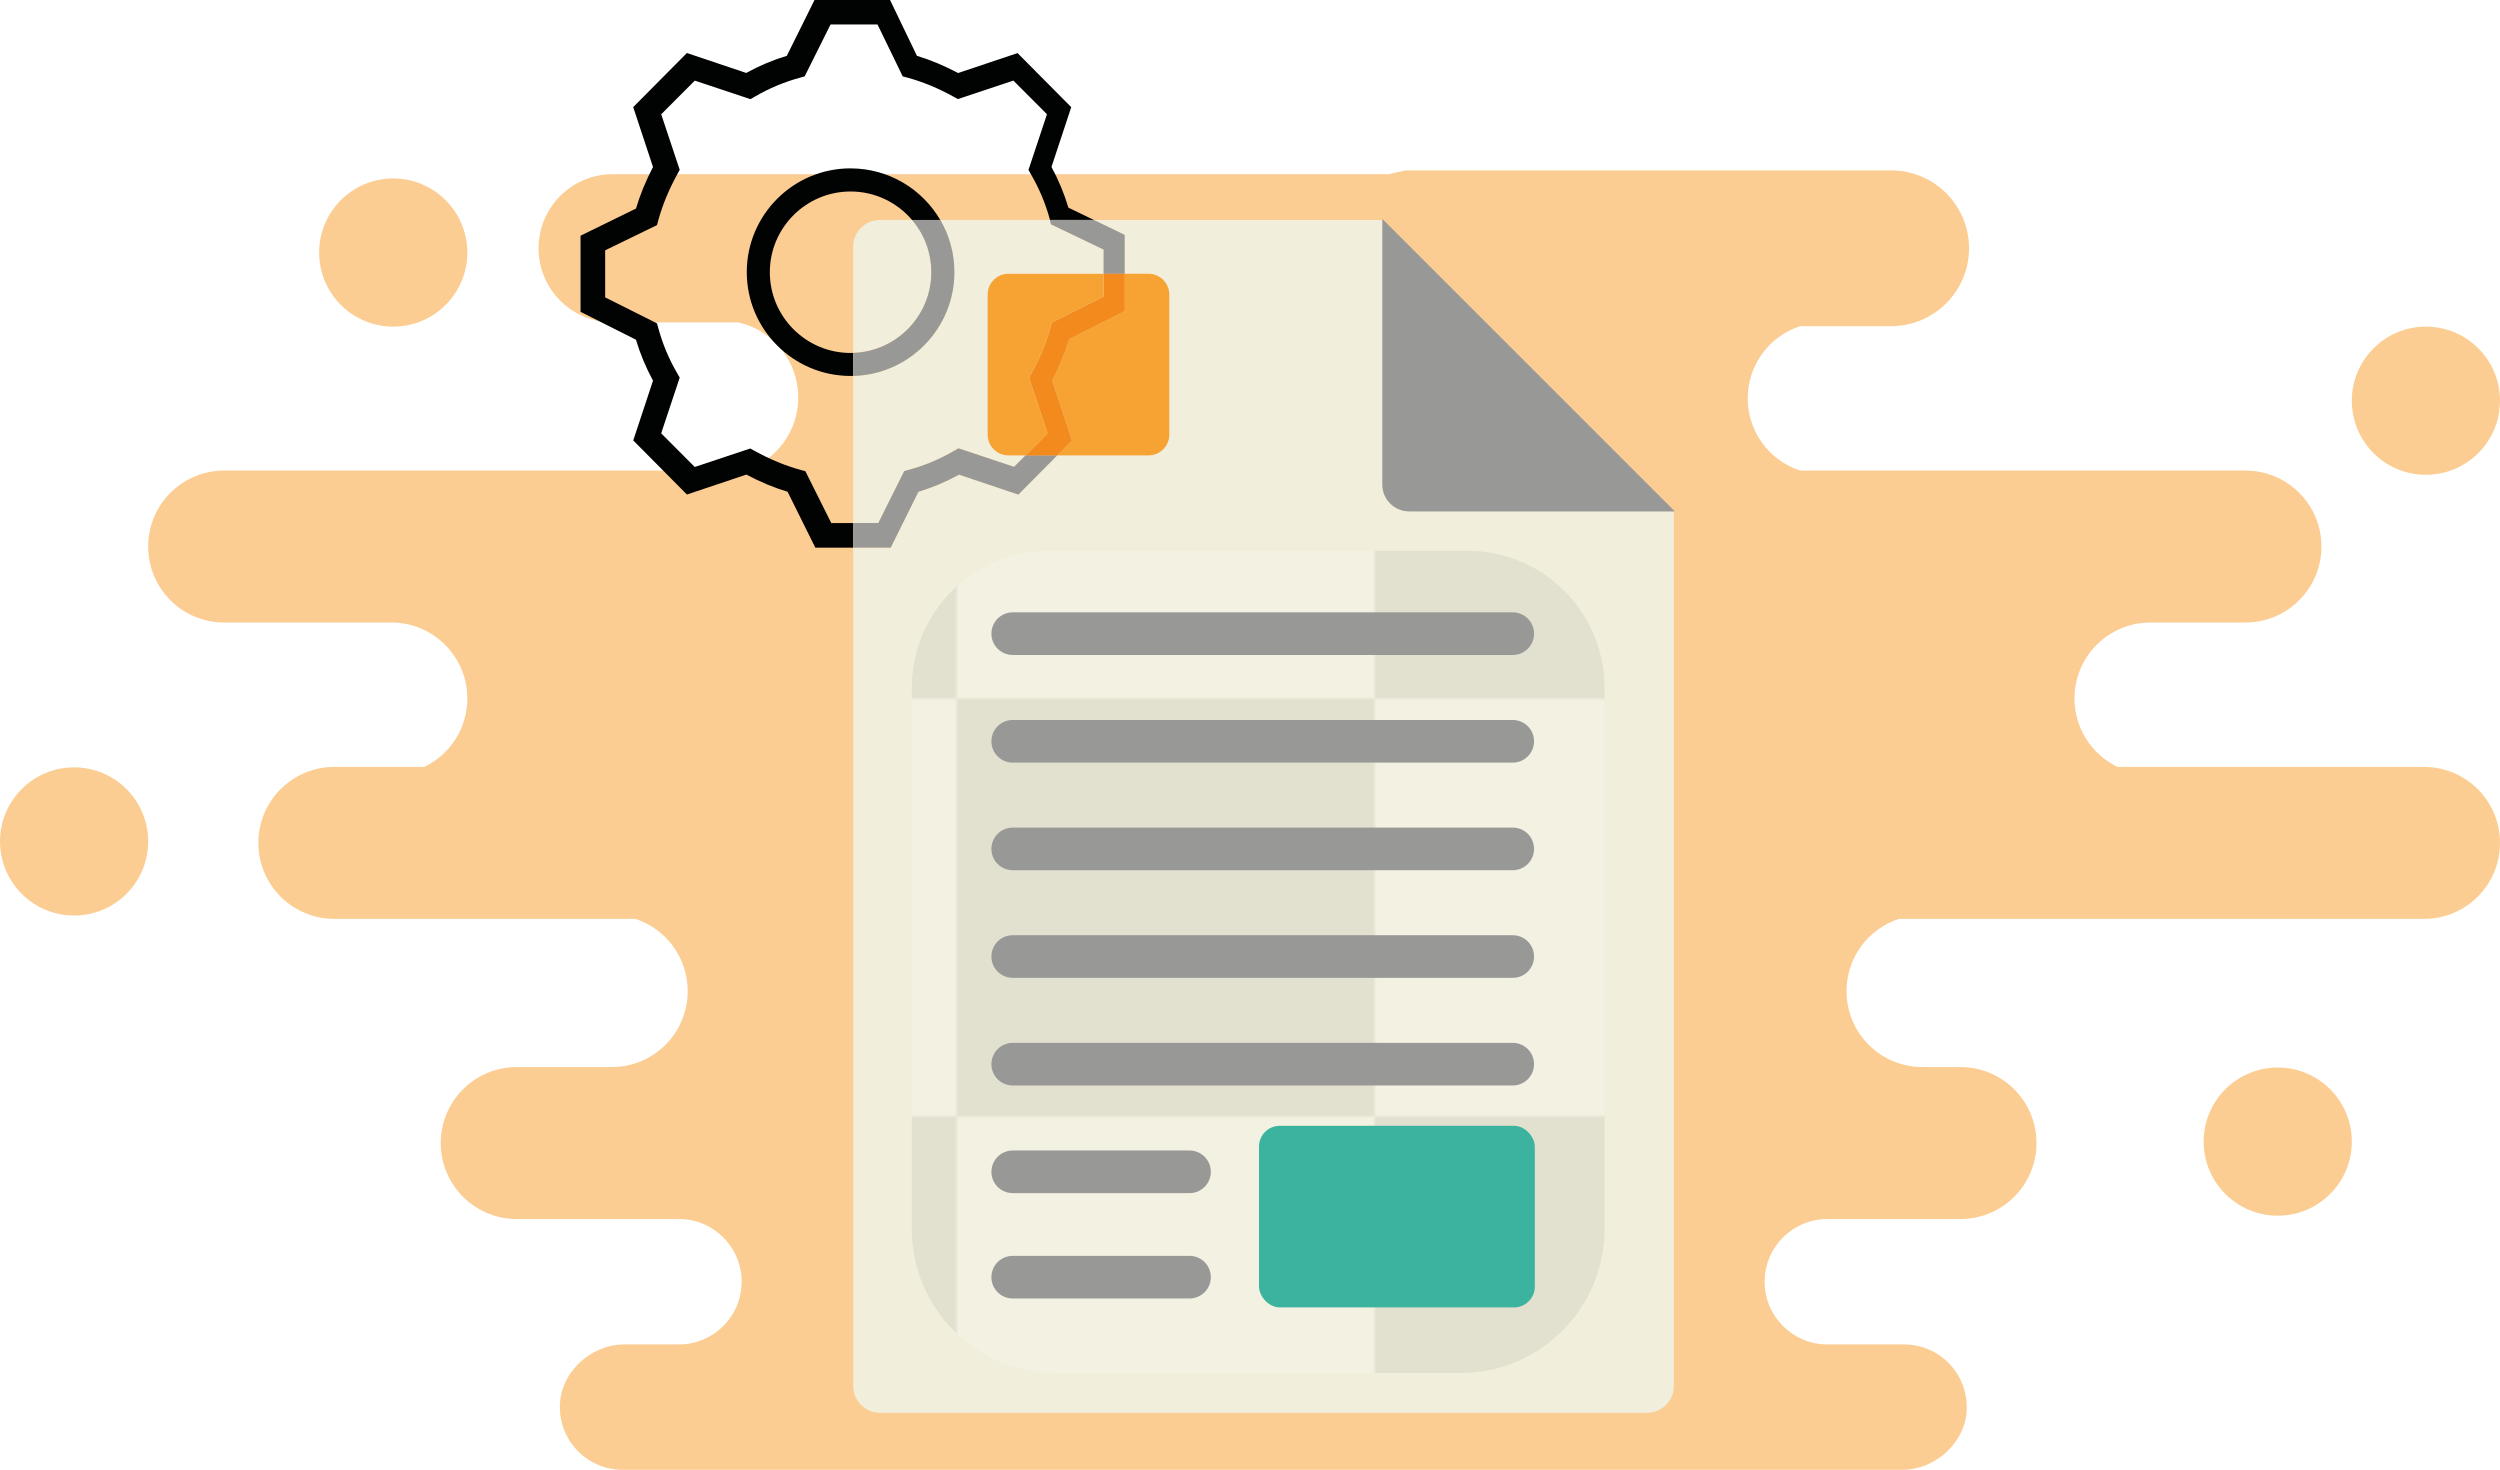 <svg xmlns="http://www.w3.org/2000/svg" xmlns:xlink="http://www.w3.org/1999/xlink" id="Laag_2" viewBox="0 0 658 386.85"><defs><style>.cls-1{fill:#3bb39e;}.cls-1,.cls-2,.cls-3,.cls-4,.cls-5,.cls-6,.cls-7,.cls-8,.cls-9,.cls-10{stroke-width:0px;}.cls-2{fill:#f28a1d;}.cls-3{fill:none;}.cls-4{fill:#989897;}.cls-5{fill:#010202;}.cls-6{fill:#fff;}.cls-7{fill:#f6a334;}.cls-8{fill:url(#Nieuw_patroon_2);opacity:.17;}.cls-9{fill:#f1eedb;}.cls-10{fill:#fccd93;}</style><pattern id="Nieuw_patroon_2" x="0" y="0" width="220" height="220" patternTransform="translate(-4698.2 3318.85)" patternUnits="userSpaceOnUse" viewBox="0 0 220 220"><rect class="cls-3" width="220" height="220"></rect><rect class="cls-4" x="110" y="165" width="110" height="110"></rect><rect class="cls-6" y="165" width="110" height="110"></rect><rect class="cls-4" y="55" width="110" height="110"></rect><rect class="cls-6" x="110" y="55" width="110" height="110"></rect><rect class="cls-4" x="110" y="-55" width="110" height="110"></rect><rect class="cls-6" y="-55" width="110" height="110"></rect></pattern></defs><g id="Laag_1-2"><g id="Laag_2-2"><g id="Laag_1-2"><path class="cls-10" d="m638,201.85h-80.67c-6.92-3.33-11.32-10.32-11.33-18h0c0-11.05,8.95-20,20-20h25c11.05,0,20-8.95,20-20h0c0-11.05-8.95-20-20-20h-117.22c-8.22-2.69-13.78-10.35-13.78-19h0c0-8.65,5.56-16.31,13.78-19h23.97c11.32,0,20.5-9.18,20.5-20.5h0c0-11.32-9.18-20.5-20.5-20.5h-127.85l-4.4,1h-204.25c-10.77,0-19.5,8.73-19.5,19.5h0c0,10.77,8.73,19.5,19.5,19.5h33.05c9.24,2.08,15.8,10.29,15.8,19.75h0c0,8.76-5.63,16.52-13.96,19.25H59c-11.05,0-20,8.95-20,20h0c0,11.05,8.95,20,20,20h44c11.05,0,20,8.95,20,20h0c0,7.68-4.41,14.67-11.33,18h-23.67c-11.05,0-20,8.95-20,20h0c0,11.05,8.95,20,20,20h79.22c8.22,2.69,13.78,10.35,13.78,19h0c0,11.05-8.95,20-20,20h-25c-11.05,0-20,8.95-20,20h0c0,11.05,8.95,20,20,20h42.7c9.11,0,16.5,7.39,16.5,16.5h0c0,9.1-7.38,16.49-16.48,16.5h-14.48c-8.31,0-16.1,6.73-16.82,15.01-.86,9.78,6.83,17.99,16.43,17.99h336.91c8.31,0,16.1-6.73,16.82-15.01.86-9.78-6.83-17.99-16.43-17.99h-20.22c-9.1-.01-16.48-7.4-16.48-16.5h0c0-9.11,7.39-16.5,16.5-16.5.02,0,.03,0,.05,0h35c11.05,0,20-8.95,20-20h0c0-11.05-8.95-20-20-20h-10c-11.05,0-20-8.95-20-20h0c0-8.65,5.56-16.31,13.78-19h138.22c11.05,0,20-8.95,20-20h0c0-11.05-8.95-20-20-20Zm-367.76-76.63c-.34-.13-.67-.26-1-.37h1.44l-.44.37Zm62.26,228.63h-.33.66-.33Z"></path><circle class="cls-10" cx="103.5" cy="66.47" r="19.5"></circle><circle class="cls-10" cx="638.5" cy="105.47" r="19.5"></circle><circle class="cls-10" cx="599.5" cy="300.47" r="19.5"></circle><circle class="cls-10" cx="19.5" cy="221.47" r="19.5"></circle></g></g><path class="cls-9" d="m276.63,59.05l-.31-1.16h-28.84c2.36,4.04,3.71,8.73,3.71,13.74,0,14.84-11.88,26.95-26.64,27.31v38.72h6.62l6.82-13.67,1.31-.36c4.06-1.1,8.03-2.77,11.78-4.95l1.18-.68,14.64,4.88,3.03-3.03,5.81-5.82-4.86-14.62.64-1.16c2.22-4.05,3.9-8.1,4.98-12.06l.36-1.31,13.64-6.84v-12.37l-13.84-6.64Zm-31.51,12.59c0-5.24-1.91-10.04-5.06-13.75h-8.43c-3.91,0-7.08,3.17-7.08,7.08v27.9c11.4-.36,20.57-9.75,20.57-21.24Zm195.42,62.66c0,.1-.01.2-.02.29,0,.09-.02.19-.03.28l-.26-.26-76.4-76.4-.26-.26c.09-.01.19-.02.28-.03.1,0,.19-.01.29-.02.09,0,.18,0,.28,0h-76.55l8.15,3.93v20.04l-14.58,7.35c-1.09,3.62-2.59,7.29-4.49,10.95l5.21,15.77-3.9,3.93-10.23,10.31-15.61-5.25c-3.43,1.89-7.02,3.4-10.69,4.51l-7.29,14.7h-9.87v220.64c0,3.91,3.17,7.08,7.08,7.08h201.83c3.91,0,7.08-3.17,7.08-7.08v-230.75c0,.09,0,.18,0,.27Z"></path><path class="cls-8" d="m275.98,144.99h110.33c19.86,0,35.99,16.13,35.99,35.99v142.51c0,20.91-16.97,37.88-37.88,37.88h-106.55c-20.91,0-37.88-16.97-37.88-37.88v-142.51c0-19.86,16.13-35.99,35.99-35.99Z"></path><path class="cls-4" d="m440.8,134.56c-.28.04-.57.05-.85.05h-69.05c-3.91,0-7.08-3.17-7.08-7.08V58.49c0-.28.02-.57.05-.84l76.93,76.92Z"></path><path class="cls-7" d="m290.47,78.05l-13.64,6.84-.36,1.31c-1.08,3.95-2.76,8.01-4.98,12.06l-.64,1.16,4.86,14.62-5.81,5.82h-4.47c-3.03,0-5.48-2.45-5.48-5.48v-36.84c0-3.03,2.46-5.48,5.48-5.48h25.03v6Z"></path><path class="cls-7" d="m307.76,77.54v36.84c0,3.03-2.45,5.48-5.48,5.48h-24.03l3.9-3.93-5.21-15.77c1.91-3.65,3.41-7.32,4.49-10.95l14.58-7.35v-9.81h6.26c3.03,0,5.48,2.45,5.48,5.48Z"></path><path class="cls-4" d="m266.55,161.17h131.6c3.1,0,5.61,2.51,5.61,5.61h0c0,3.1-2.51,5.61-5.61,5.61h-131.6c-3.1,0-5.61-2.51-5.61-5.61h0c0-3.1,2.51-5.61,5.61-5.61Z"></path><path class="cls-4" d="m266.55,189.5h131.6c3.1,0,5.61,2.51,5.61,5.61h0c0,3.1-2.51,5.61-5.61,5.61h-131.6c-3.1,0-5.61-2.51-5.61-5.61h0c0-3.1,2.51-5.61,5.61-5.61Z"></path><path class="cls-4" d="m266.55,217.82h131.6c3.1,0,5.61,2.51,5.61,5.61h0c0,3.1-2.51,5.61-5.61,5.61h-131.6c-3.1,0-5.61-2.51-5.61-5.61h0c0-3.1,2.51-5.61,5.61-5.61h0Z"></path><path class="cls-4" d="m266.55,246.15h131.6c3.1,0,5.61,2.51,5.61,5.61h0c0,3.1-2.51,5.61-5.61,5.61h-131.6c-3.1,0-5.61-2.51-5.61-5.61h0c0-3.1,2.51-5.61,5.61-5.61h0Z"></path><path class="cls-4" d="m266.55,274.48h131.6c3.1,0,5.61,2.51,5.61,5.61h0c0,3.1-2.51,5.61-5.61,5.61h-131.6c-3.1,0-5.61-2.51-5.61-5.61h0c0-3.1,2.51-5.61,5.61-5.61h0Z"></path><rect class="cls-1" x="331.37" y="296.31" width="72.59" height="47.8" rx="5.48" ry="5.48"></rect><path class="cls-4" d="m266.55,302.81h46.53c3.1,0,5.61,2.51,5.61,5.61h0c0,3.1-2.51,5.61-5.61,5.61h-46.53c-3.1,0-5.61-2.51-5.61-5.61h0c0-3.1,2.51-5.61,5.61-5.61Z"></path><path class="cls-4" d="m266.55,330.54h46.53c3.1,0,5.61,2.51,5.61,5.61h0c0,3.1-2.51,5.61-5.61,5.61h-46.53c-3.1,0-5.61-2.51-5.61-5.61h0c0-3.1,2.51-5.61,5.61-5.61Z"></path><g id="Laag_1-2-2"><path class="cls-5" d="m223.87,44.31c-15.07,0-27.32,12.25-27.32,27.32s12.26,27.32,27.32,27.32c.23,0,.45,0,.68,0v-6.06c-.23,0-.45.01-.68.01-11.71,0-21.25-9.53-21.25-21.25s9.54-21.25,21.25-21.25c6.48,0,12.29,2.92,16.19,7.5h7.42c-4.74-8.12-13.54-13.58-23.61-13.58Zm0,0c-15.07,0-27.32,12.25-27.32,27.32s12.26,27.32,27.32,27.32c.23,0,.45,0,.68,0v-6.06c-.23,0-.45.01-.68.01-11.71,0-21.25-9.53-21.25-21.25s9.54-21.25,21.25-21.25c6.48,0,12.29,2.92,16.19,7.5h7.42c-4.74-8.12-13.54-13.58-23.61-13.58Zm57.35,10.38c-1.11-3.7-2.61-7.31-4.47-10.75l5.2-15.73-14.13-14.24-15.64,5.25c-3.63-1.92-7.26-3.44-10.84-4.52l-7.08-14.7h-19.88l-7.29,14.69c-3.68,1.11-7.27,2.62-10.69,4.51l-15.61-5.25-14.13,14.24,5.21,15.77c-1.9,3.65-3.41,7.31-4.48,10.93l-14.59,7.15v20.03l14.58,7.34c1.11,3.71,2.61,7.32,4.49,10.78l-5.2,15.73,14.13,14.24,15.64-5.25c3.63,1.93,7.28,3.45,10.86,4.53l7.29,14.7h9.97v-6.47h-5.76v.02s-6.83-13.67-6.83-13.67l-1.31-.36c-3.94-1.07-7.99-2.75-12.04-4.98l-1.16-.64-14.6,4.87-8.84-8.86,4.88-14.66-.68-1.18c-2.17-3.75-3.83-7.71-4.94-11.79l-.36-1.31-13.64-6.84v-12.39l13.64-6.63.36-1.33c1.08-3.95,2.76-8.01,4.98-12.06l.64-1.16-4.87-14.62,8.84-8.86,14.64,4.88,1.18-.68c3.75-2.18,7.71-3.84,11.78-4.95l1.31-.36,6.82-13.67h12.36l6.63,13.66,1.33.36c3.94,1.07,7.99,2.75,12.04,4.98l1.16.64,14.6-4.87,8.84,8.86-4.87,14.66.68,1.18c2.17,3.75,3.83,7.72,4.94,11.8l.05.18h11.55l-6.64-3.2Zm-57.35-10.38c-15.07,0-27.32,12.25-27.32,27.32s12.26,27.32,27.32,27.32c.23,0,.45,0,.68,0v-6.06c-.23,0-.45.01-.68.01-11.71,0-21.25-9.53-21.25-21.25s9.54-21.25,21.25-21.25c6.48,0,12.29,2.92,16.19,7.5h7.42c-4.74-8.12-13.54-13.58-23.61-13.58Zm0,0c-15.07,0-27.32,12.25-27.32,27.32s12.26,27.32,27.32,27.32c.23,0,.45,0,.68,0v-6.06c-.23,0-.45.01-.68.01-11.71,0-21.25-9.53-21.25-21.25s9.54-21.25,21.25-21.25c6.48,0,12.29,2.92,16.19,7.5h7.42c-4.74-8.12-13.54-13.58-23.61-13.58Zm0,0c-15.07,0-27.32,12.25-27.32,27.32s12.26,27.32,27.32,27.32c.23,0,.45,0,.68,0v-6.06c-.23,0-.45.01-.68.01-11.71,0-21.25-9.53-21.25-21.25s9.54-21.25,21.25-21.25c6.48,0,12.29,2.92,16.19,7.5h7.42c-4.74-8.12-13.54-13.58-23.61-13.58Zm0,0c-15.07,0-27.32,12.25-27.32,27.32s12.26,27.32,27.32,27.32c.23,0,.45,0,.68,0v-6.06c-.23,0-.45.01-.68.01-11.71,0-21.25-9.53-21.25-21.25s9.54-21.25,21.25-21.25c6.48,0,12.29,2.92,16.19,7.5h7.42c-4.74-8.12-13.54-13.58-23.61-13.58Z"></path><path class="cls-4" d="m251.19,71.63c0,14.84-11.88,26.95-26.64,27.31v-6.06c11.4-.36,20.57-9.75,20.57-21.24,0-5.24-1.91-10.04-5.06-13.75h7.42c2.36,4.04,3.71,8.73,3.71,13.74Z"></path><path class="cls-4" d="m278.25,119.86l-10.23,10.31-15.61-5.25c-3.43,1.89-7.02,3.4-10.69,4.51l-7.29,14.7h-9.87v-6.47h6.62l6.82-13.67,1.31-.36c4.06-1.1,8.03-2.77,11.78-4.95l1.18-.68,14.64,4.88,3.03-3.03h8.33Z"></path><polygon class="cls-4" points="296.01 61.82 296.01 72.06 290.47 72.06 290.47 65.69 276.63 59.05 276.32 57.89 287.87 57.89 296.01 61.82"></polygon><path class="cls-2" d="m281.43,89.22c-1.09,3.62-2.59,7.29-4.49,10.95l5.21,15.77-3.9,3.93h-8.33l5.81-5.82-4.86-14.62.64-1.16c2.22-4.05,3.9-8.1,4.98-12.06l.36-1.31,13.64-6.84v-6h5.54v9.81l-14.58,7.35Z"></path></g></g></svg>